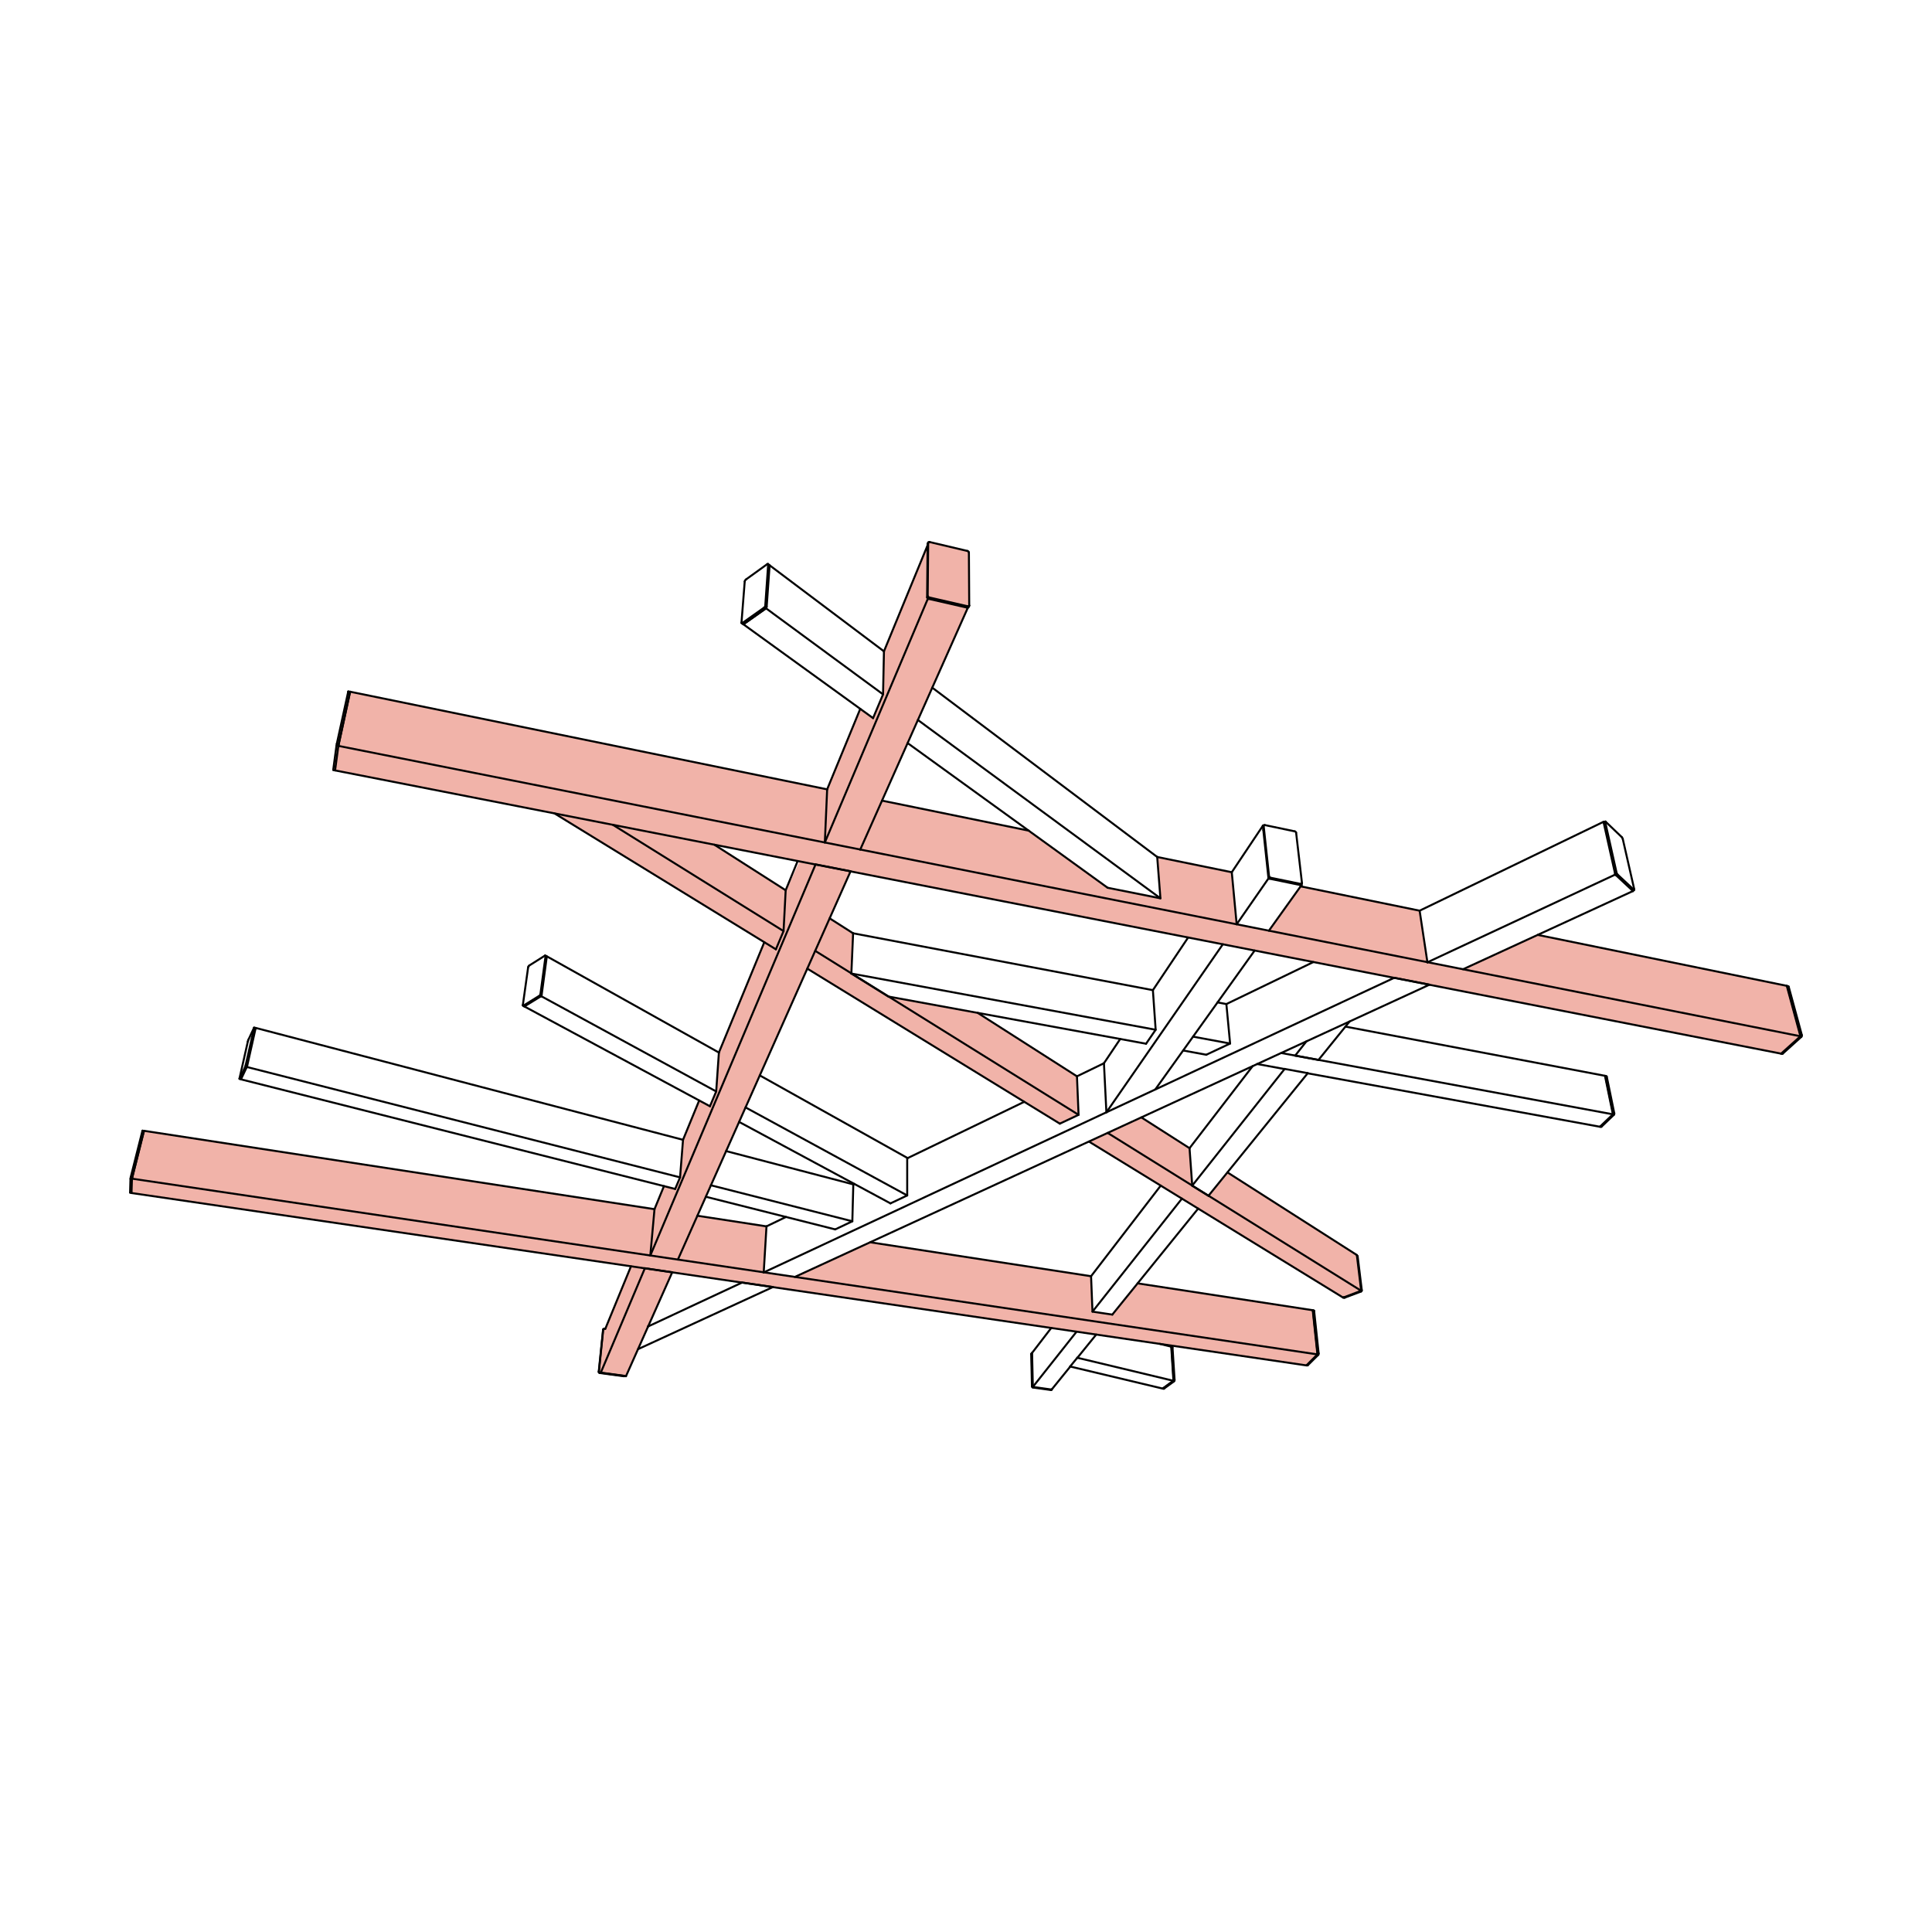 <?xml version="1.0" encoding="UTF-8"?> <svg xmlns="http://www.w3.org/2000/svg" id="Layer_2" viewBox="0 0 3000 3000"><defs><style>.cls-1{fill:none;stroke:#000;stroke-linecap:round;stroke-linejoin:round;stroke-width:3.1px;}.cls-2{fill:#f1b3a9;}</style></defs><g id="Mixed_-_Nest"><g><g><line class="cls-1" x1="1006.7" y1="2059.4" x2="1007.1" y2="2059.2"></line><path class="cls-2" d="M2114.8,2003.1l-6.3-52.5c0-.3-.2-.7-.5-.9l-.7-.4v-.9c-.1,0-201-128.3-201-128.3l-29.5,36.4-25.3-15.7-4.1-58.2-74.8-47.8-81.3,37.5,394.5,242.2,1.4-.5h-.4c0,0-.2,.2-.2,.2l.7,.4c.3,.2,.7,.2,1,0l25.2-9.5,1.2-2Z"></path><polyline class="cls-1" points="1441 844.7 1441.8 842.5 1441.7 843 1441 844.7 1440.9 845.1"></polyline><path class="cls-2" d="M980.5,1965.9l-39.9,97.1s-1.5-.2-1.5-.2c-.8-.2-1.7,.5-1.7,1.2l-.3,.8c0-.2,.1-.5,.3-.7l-.3,.7-6.7,65.1c-.2,.7,.6,1.6,1.4,1.7l37.6,5.1c.4,0,.9,0,1.2-.3l2,.3,71.7-161.2-63.9-9.4Z"></path><path class="cls-2" d="M2797.8,1607l-19.2-70.8-1.1-4.1c-.1-.4-.4-.8-.7-.8l-2.3-.6-386.5-79.1-115.9,53.3-55.4-10.8-12.1-80.1-184.8-37.8-49.2,68.9-49.9-9.9-7.7-80.8-115.8-23.7,5,64.2-81.9-16.3-122.7-88.6-227.5-46.6,4.7-10.7,128.3-288.6,2.2-3.7-.5-82.3c.2-.9-1.2-2.1-2.4-2.3l-58.4-13.8c-.9-.3-2.1,0-2.4,.8l-.9,2.2v.4c0,0,0,1.6,0,1.6l-67.8,164.6-1.4,66.8-15.5,36.9-19.8-14.3-51.4,124.9-736.3-150.6-4.2-.8-2.9-.6-.2,.8-16.7,74.8-.9,5.7c-.2,.8-.5,2.7-.6,3.4l-1.3,10-3.1,23.6-.4,3.5,2.8,.6,6.1,1.4,334.5,65.5,308.5,189.4,17.1,10.5-70.5,171.3-4.2,60.3-9.7,23-16.7-9-25.1,61-4.6,58.3-7.6,18-17.4-4.4-14.7,35.7s-792.4-121.7-792.4-121.7v.2c0,0-2.3-.3-2.3-.3,0,0-.2,.4-.3,.9l-18,71.2c-.2,.7-.4,2.1-.4,2.5l-.6,21.4v.2s2.3,.3,2.3,.3v.2s1823.5,267.5,1823.5,267.5h2.1c0,0,16.4-16.4,16.4-16.4l.5-2.1-7-65.7-2.2-1.1-11.2-1.9-260.6-40-39.3,48.5-30.8-4.6-2.2-55-342.9-52.6-116.8,52.6-48.3-5.1,4.3-72.3-107.3-16.5,170.2-382.6,392.4,239.7,29.1-13.7-2.5-59.8-154.1-98.4-135.4-24.8-60.7-36.4,2.7-62.4-36.4-23.2,31.8-73.1,1444.9,283.1h2.6c0-.1,28.8-26.1,28.8-26.1,0,0,1.4-.5,.8-2.8ZM224.5,1755.9l-.3,.8c0-.4,.2-.7,.3-.8Zm996.5-373.8l-111-70.5,131.5,25.8-20.5,44.8Z"></path></g><g><polyline class="cls-1" points="1645.7 1744.8 1674.8 1731.1 1672.3 1671.3"></polyline><line class="cls-1" x1="1284.4" y1="1225.7" x2="1280.8" y2="1308.2"></line><line class="cls-1" x1="1718" y1="1727.2" x2="1714.2" y2="1651"></line><line class="cls-1" x1="2216.5" y1="1494.3" x2="2204.4" y2="1414.1"></line><line class="cls-1" x1="1324.7" y1="1449.2" x2="1322" y2="1511.7"></line><polyline class="cls-1" points="1372.6 1011.4 1371.2 1078.2 1355.7 1115.1"></polyline><polyline class="cls-1" points="1796.9 1330.7 1801.9 1394.9 1719.9 1378.5"></polyline><polyline class="cls-1" points="1382.7 1868.6 1408.7 1856.3 1408.7 1798"></polyline><line class="cls-1" x1="1851.3" y1="1841" x2="1847.1" y2="1782.9"></line><line class="cls-1" x1="1912.7" y1="1354.4" x2="1920.3" y2="1435.2"></line><polyline class="cls-1" points="1048.4 1846.2 1056 1828.2 1060.6 1769.9"></polyline><polyline class="cls-1" points="1779.6 1620.7 1794.5 1599 1790.2 1537.5"></polyline><polyline class="cls-1" points="1727.2 2041.3 1696.4 2036.7 1694.2 1981.7"></polyline><polyline class="cls-1" points="1204.8 1474.1 1216.7 1445.8 1220 1382.4"></polyline><line class="cls-1" x1="1009.8" y1="1949.6" x2="1016.3" y2="1877.6"></line><polyline class="cls-1" points="1873.1 1637.8 1910.1 1620.4 1904.3 1559.1"></polyline><line class="cls-1" x1="1185.9" y1="1975.8" x2="1190.2" y2="1904.3"></line><polyline class="cls-1" points="1296.9 1909 1323.5 1896.4 1325 1839.1"></polyline><polyline class="cls-1" points="1102.4 1717.8 1112.1 1694.8 1116.3 1634.4"></polyline><line class="cls-1" x1="1409.4" y1="1798.3" x2="1590.4" y2="1710.9"></line><line class="cls-1" x1="1910.1" y1="1620.4" x2="1852.6" y2="1609.7"></line><line class="cls-1" x1="2492.4" y1="1670.7" x2="2494.3" y2="1671.1"></line><path class="cls-1" d="M1964.1,1281.2c-.6-.2-1.4,0-1.7,.5"></path><line class="cls-1" x1="1234.3" y1="1982.8" x2="2219.5" y2="1529.1"></line><path class="cls-1" d="M384.9,1617c.2-.7,.6-2.2,.8-2.6"></path><line class="cls-1" x1="1672.3" y1="1671.3" x2="1714.2" y2="1651"></line><line class="cls-1" x1="1409.4" y1="1153.9" x2="1719.9" y2="1378.5"></line><line class="cls-1" x1="1185.9" y1="1975.8" x2="2164.8" y2="1518.4"></line><line class="cls-1" x1="1006" y1="2059.8" x2="1006.4" y2="2059.7"></line><line class="cls-1" x1="396.8" y1="1597.2" x2="383.9" y2="1654.7"></line><path class="cls-1" d="M2510.2,1355.1c.1,.8,1,2.4,1.5,2.8"></path><line class="cls-1" x1="2504.5" y1="1730.3" x2="2492.2" y2="1670.5"></line><line class="cls-1" x1="990.7" y1="2095" x2="1200" y2="1998.6"></line><line class="cls-1" x1="1994.8" y1="1659.8" x2="2030.7" y2="1666.4"></line><path class="cls-1" d="M1601.5,2102.1c-.2,.2-.2,.5-.2,.8"></path><path class="cls-1" d="M1190.5,942.1c0,.8-1,2.6-1.9,3.1"></path><line class="cls-1" x1="372" y1="1674.2" x2="384.9" y2="1617"></line><line class="cls-1" x1="2509.3" y1="1359" x2="2534.6" y2="1382.6"></line><line class="cls-1" x1="2047.3" y1="1645.9" x2="2011.1" y2="1639.2"></line><line class="cls-1" x1="1969.5" y1="1362.3" x2="1969.6" y2="1362.8"></line><line class="cls-1" x1="2504.5" y1="1730.3" x2="1989.5" y2="1635.1"></line><line class="cls-1" x1="2095.6" y1="1586.2" x2="2047.3" y2="1645.9"></line><line class="cls-1" x1="374.2" y1="1676" x2="1048.4" y2="1846.2"></line><line class="cls-1" x1="1961.3" y1="1283.2" x2="1962.4" y2="1281.6"></line><line class="cls-1" x1="1807.5" y1="2156.2" x2="1823.2" y2="2144.8"></line><line class="cls-1" x1="1844.9" y1="1455.8" x2="1790.2" y2="1537.5"></line><line class="cls-1" x1="1194.8" y1="877.6" x2="1372.6" y2="1011.4"></line><line class="cls-1" x1="2028.6" y1="1617" x2="2011.1" y2="1639.2"></line><line class="cls-1" x1="1661.7" y1="2121.9" x2="1672.8" y2="2108.3"></line><path class="cls-1" d="M1191.2,876.1c.5-.4,1.1-.5,1.4-.3"></path><line class="cls-1" x1="1603.9" y1="2154.5" x2="1631.7" y2="2158.4"></line><line class="cls-1" x1="1961.7" y1="1289.1" x2="1969.5" y2="1362.3"></line><line class="cls-1" x1="839.6" y1="1547.2" x2="814.9" y2="1562.4"></line><line class="cls-1" x1="2509.3" y1="1359" x2="2508.2" y2="1358"></line><line class="cls-1" x1="394.6" y1="1595.7" x2="396.9" y2="1596.3"></line><path class="cls-1" d="M2519.8,1302.6c-.1-.8-1-2.3-1.5-2.7"></path><line class="cls-1" x1="1154.3" y1="969.4" x2="1355.7" y2="1115.1"></line><path class="cls-1" d="M1602.1,2101.4c-.2,.2-.2,.5-.2,.8"></path><line class="cls-1" x1="1822.4" y1="2142.4" x2="1819.2" y2="2092.2"></line><path class="cls-1" d="M381.5,1654.1c-.2,.8-.6,2.2-.8,2.6"></path><path class="cls-1" d="M1822,2143.9c.3-.4,.4-1.1,.3-1.5"></path><path class="cls-1" d="M1820.7,2092.6c0-.4-.2-.8-.5-.9"></path><line class="cls-1" x1="1601.9" y1="2102.1" x2="1603" y2="2152.1"></line><path class="cls-1" d="M2507.8,1356.2c.1,.8,1,2.4,1.5,2.8"></path><line class="cls-1" x1="1969.7" y1="1364" x2="1920.3" y2="1435.2"></line><line class="cls-1" x1="1972.8" y1="1362.9" x2="2019.9" y2="1372.6"></line><line class="cls-1" x1="1189.5" y1="944.6" x2="1371.2" y2="1078.2"></line><line class="cls-1" x1="1994.6" y1="1660" x2="1952.2" y2="1652.2"></line><line class="cls-1" x1="837.7" y1="1546.1" x2="813" y2="1561.4"></line><path class="cls-1" d="M839.2,1543.6c0,.8-.9,2.2-1.5,2.5"></path><line class="cls-1" x1="1904.3" y1="1559.1" x2="2039.3" y2="1493.9"></line><path class="cls-1" d="M846,1484c.3-.2,.6-.3,.8-.1"></path><line class="cls-1" x1="2020.9" y1="1374.5" x2="2020.3" y2="1373.9"></line><line class="cls-1" x1="1802.4" y1="1841" x2="1694.2" y2="1981.7"></line><path class="cls-1" d="M2537.5,1381.7c.2,0,.2-.5,.1-1"></path><line class="cls-1" x1="814.9" y1="1562.4" x2="814.2" y2="1562.8"></line><path class="cls-1" d="M2506,1731.1c.5-.4,.9-1.8,.7-2.6"></path><line class="cls-1" x1="1603.8" y1="2153.6" x2="1602.6" y2="2100.8"></line><line class="cls-1" x1="383" y1="1657.3" x2="374.4" y2="1675.5"></line><path class="cls-1" d="M813,1561.4c-.3,.2-.6,.2-.8,.1"></path><path class="cls-1" d="M2504.4,1730c.3-.6,.3-1.4,.2-1.9"></path><line class="cls-1" x1="1969.7" y1="1364" x2="1969.6" y2="1362.8"></line><line class="cls-1" x1="2021.7" y1="1371.3" x2="2012.6" y2="1293"></line><line class="cls-1" x1="1873.1" y1="1637.8" x2="1837.2" y2="1631.2"></line><path class="cls-1" d="M2021.5,1372.1c.2-.2,.2-.6,.2-.9"></path><line class="cls-1" x1="1379.4" y1="1547.4" x2="1322" y2="1511.7"></line><line class="cls-1" x1="1876.5" y1="1856.9" x2="1851.2" y2="1841.2"></line><line class="cls-1" x1="374.2" y1="1675.8" x2="371.9" y2="1675.2"></line><line class="cls-1" x1="2508.2" y1="1358" x2="2489.9" y2="1276.1"></line><line class="cls-1" x1="2484.3" y1="1749.6" x2="2030.5" y2="1666.6"></line><path class="cls-1" d="M841.1,1544.7c0,.8-.9,2.2-1.5,2.5"></path><line class="cls-1" x1="1633.4" y1="2157.2" x2="1632.8" y2="2158"></line><path class="cls-1" d="M394.6,1595.7c0,0,0,.4,0,.9"></path><line class="cls-1" x1="1153.8" y1="969" x2="1151.6" y2="967.5"></line><path class="cls-1" d="M1151.6,967.5c-.2-.2-.3-.5-.3-.9"></path><line class="cls-1" x1="1195" y1="878.3" x2="1190.5" y2="942.1"></line><line class="cls-1" x1="1971" y1="1364.3" x2="1971.7" y2="1364.5"></line><line class="cls-1" x1="2030.7" y1="1666.4" x2="1876.6" y2="1856.7"></line><line class="cls-1" x1="2484.3" y1="1749.6" x2="2504.5" y2="1730.3"></line><line class="cls-1" x1="2020.9" y1="1374.5" x2="1970.3" y2="1445.2"></line><line class="cls-1" x1="1994.8" y1="1659.8" x2="1851.3" y2="1841"></line><line class="cls-1" x1="811.9" y1="1560.5" x2="820.1" y2="1501.9"></line><line class="cls-1" x1="1970.2" y1="1363.7" x2="1969.7" y2="1364"></line><line class="cls-1" x1="840.3" y1="1546.8" x2="839.6" y2="1547.2"></line><line class="cls-1" x1="383.3" y1="1656.8" x2="1056" y2="1828.2"></line><line class="cls-1" x1="1603.8" y1="2153.6" x2="1633" y2="2157.7"></line><line class="cls-1" x1="2271.9" y1="1505" x2="2535.7" y2="1383.6"></line><line class="cls-1" x1="2490.4" y1="1276.9" x2="2492.7" y2="1275.7"></line><line class="cls-1" x1="1961.9" y1="1282.4" x2="1961" y2="1282.2"></line><line class="cls-1" x1="2164.8" y1="1518.4" x2="2165.1" y2="1518.3"></line><line class="cls-1" x1="1779.6" y1="1620.7" x2="1380" y2="1547.5"></line><path class="cls-1" d="M1823.2,2144.8c.4-.2,.8-1.4,.7-2"></path><line class="cls-1" x1="848.6" y1="1484.7" x2="1116.3" y2="1634.4"></line><line class="cls-1" x1="1805.9" y1="2155.9" x2="1821.6" y2="2144.4"></line><line class="cls-1" x1="1632.4" y1="2062" x2="1602.6" y2="2100.8"></line><path class="cls-1" d="M848.7,1484.9c.3,.1,.3,.5,.3,1"></path><line class="cls-1" x1="1898.8" y1="1466.3" x2="1718" y2="1727.2"></line><line class="cls-1" x1="1006.4" y1="2059.7" x2="1152.1" y2="1991.6"></line><path class="cls-1" d="M2495,1672c0-.4-.3-.8-.6-.9"></path><line class="cls-1" x1="1192.8" y1="876.6" x2="1188.3" y2="940.5"></line><path class="cls-1" d="M1156.4,902.9c0-.8,1-2.5,1.9-3"></path><path class="cls-1" d="M2490.4,1276.9c-.2,0-.2,.5-.1,.9"></path><line class="cls-1" x1="2506.6" y1="1728.5" x2="2495" y2="1672"></line><path class="cls-1" d="M1188.3,940.5c0,.8-1,2.6-1.9,3.1"></path><line class="cls-1" x1="2020.9" y1="1374.5" x2="2020.7" y2="1373.3"></line><path class="cls-1" d="M1970.6,1360.8c0,.8,1.2,2.1,2.2,2.2"></path><line class="cls-1" x1="1971" y1="1364.3" x2="1969.7" y2="1364"></line><path class="cls-1" d="M1961.3,1283.2c-.2,.2-.2,.5-.2,.8"></path><line class="cls-1" x1="2504.7" y1="1728.2" x2="2493" y2="1671.6"></line><line class="cls-1" x1="1807.1" y1="2156.4" x2="1805.7" y2="2156"></line><path class="cls-1" d="M1194.7,877.5c.2,.2,.3,.5,.3,.8"></path><path class="cls-1" d="M396.9,1596.3c0,0,0,.4,0,.9"></path><line class="cls-1" x1="2518.3" y1="1299.9" x2="2493.3" y2="1276"></line><line class="cls-1" x1="840.3" y1="1546.8" x2="1112.1" y2="1694.8"></line><line class="cls-1" x1="1157.7" y1="1719.6" x2="1408.7" y2="1856.3"></line><path class="cls-1" d="M2534.6,1382.6c.2,.2,.4,.3,.6,.3"></path><path class="cls-1" d="M1155.2,968.8c-.5,.3-1,.5-1.3,.3"></path><line class="cls-1" x1="1961" y1="1282.2" x2="1912.7" y2="1354.4"></line><line class="cls-1" x1="2492.2" y1="1670.5" x2="2089.2" y2="1594.1"></line><line class="cls-1" x1="1103.9" y1="1840.5" x2="1323.5" y2="1896.4"></line><line class="cls-1" x1="1823.9" y1="2142.8" x2="1820.7" y2="2092.6"></line><line class="cls-1" x1="1096" y1="1858.3" x2="1296.9" y2="1909"></line><line class="cls-1" x1="2010.4" y1="1290.9" x2="1964.1" y2="1281.2"></line><line class="cls-1" x1="1661.9" y1="2122" x2="1633" y2="2157.7"></line><line class="cls-1" x1="1948.2" y1="1476" x2="1793.9" y2="1691.7"></line><line class="cls-1" x1="1835.3" y1="1861.2" x2="1696.4" y2="2036.7"></line><line class="cls-1" x1="2486.1" y1="1749.7" x2="2484.5" y2="1749.4"></line><line class="cls-1" x1="1189.5" y1="944.6" x2="1154.3" y2="969.4"></line><path class="cls-1" d="M2493,1671.6c0-.4-.3-.8-.6-.9"></path><line class="cls-1" x1="1192.5" y1="875.8" x2="1194.7" y2="877.5"></line><path class="cls-1" d="M1192.5,875.8c.2,.2,.3,.5,.3,.8"></path><line class="cls-1" x1="2486.8" y1="1749.5" x2="2506" y2="1731.1"></line><line class="cls-1" x1="1425.3" y1="1118" x2="1801.9" y2="1394.9"></line><line class="cls-1" x1="2765.7" y1="1636.1" x2="2795.7" y2="1609.1"></line><line class="cls-1" x1="2021.5" y1="1372.1" x2="2020.4" y2="1373.7"></line><line class="cls-1" x1="1906" y1="1820.5" x2="2106.9" y2="1948.8"></line><line class="cls-1" x1="2113.3" y1="2005.5" x2="2088.1" y2="2015"></line><line class="cls-1" x1="2537.6" y1="1380.7" x2="2519.8" y2="1302.6"></line><line class="cls-1" x1="1904.3" y1="1559.1" x2="1890.6" y2="1556.5"></line><path class="cls-1" d="M2018.8,1374.2c.6,.1,1.3,0,1.6-.5"></path><path class="cls-1" d="M2493.3,1276c-.2-.2-.5-.4-.6-.3"></path><line class="cls-1" x1="1962.2" y1="1282.4" x2="1970.6" y2="1360.8"></line><line class="cls-1" x1="1971.7" y1="1364.5" x2="2018.8" y2="1374.2"></line><path class="cls-1" d="M820.1,1501.9c0-.8,.9-2.1,1.5-2.4"></path><line class="cls-1" x1="1127.5" y1="1787.4" x2="1325" y2="1839.1"></line><path class="cls-1" d="M846.8,1483.9c.3,.1,.3,.5,.3,1"></path><line class="cls-1" x1="2020.9" y1="1374.5" x2="2019.5" y2="1374.2"></line><path class="cls-1" d="M812.2,1561.5c-.3-.1-.4-.6-.3-1"></path><path class="cls-1" d="M1807.1,2156.4c.1,0,.3,0,.4-.1"></path><line class="cls-1" x1="2511.7" y1="1357.9" x2="2536.9" y2="1381.5"></line><path class="cls-1" d="M1153,967.2c-.5,.3-1,.5-1.3,.3"></path><line class="cls-1" x1="1805.5" y1="2156.2" x2="1822.1" y2="2144.1"></line><path class="cls-1" d="M1962.4,1281.6c-.2,.2-.2,.5-.2,.8"></path><line class="cls-1" x1="1961.7" y1="1289.1" x2="1961" y2="1282.2"></line><line class="cls-1" x1="1818.7" y1="2091.3" x2="1820.3" y2="2091.7"></line><line class="cls-1" x1="396.9" y1="1596.1" x2="1060.6" y2="1769.9"></line><line class="cls-1" x1="847.1" y1="1484.8" x2="839.2" y2="1543.6"></line><line class="cls-1" x1="2204.4" y1="1414.1" x2="2489.9" y2="1276.1"></line><line class="cls-1" x1="385.8" y1="1614.4" x2="394.4" y2="1596"></line><line class="cls-1" x1="1447.6" y1="1067.8" x2="1796.9" y2="1330.7"></line><path class="cls-1" d="M2536.9,1381.5c.2,.2,.4,.3,.6,.3"></path><line class="cls-1" x1="2535.7" y1="1383.6" x2="2534.6" y2="1382.6"></line><line class="cls-1" x1="1325" y1="1839.1" x2="1326.6" y2="1838.4"></line><line class="cls-1" x1="1801.2" y1="2086.8" x2="1818.7" y2="2091.1"></line><path class="cls-1" d="M1631.7,2158.4c.4,0,.9,0,1.2-.4"></path><line class="cls-1" x1="1822.1" y1="2144.1" x2="1818.7" y2="2091.1"></line><path class="cls-1" d="M814.9,1562.4c-.3,.2-.6,.2-.8,.1"></path><line class="cls-1" x1="1739.5" y1="1613.3" x2="1714.2" y2="1651"></line><path class="cls-1" d="M1602.4,2152.9c0,.7,.8,1.6,1.5,1.6"></path><line class="cls-1" x1="1794.5" y1="1599" x2="1322.6" y2="1511.8"></line><line class="cls-1" x1="1702.2" y1="2072.3" x2="1673" y2="2108.3"></line><line class="cls-1" x1="1790.2" y1="1537.5" x2="1324.7" y2="1449.2"></line><path class="cls-1" d="M2019.9,1372.6c.6,.1,1.3,0,1.6-.5"></path><line class="cls-1" x1="1601.5" y1="2102.1" x2="1602.1" y2="2101.4"></line><line class="cls-1" x1="383.3" y1="1656.8" x2="383" y2="1657.3"></line><line class="cls-1" x1="2216.5" y1="1494.3" x2="2216.8" y2="1494.1"></line><line class="cls-1" x1="380.7" y1="1656.7" x2="372.1" y2="1674.9"></line><line class="cls-1" x1="2535.7" y1="1383.6" x2="2535.2" y2="1382.8"></line><line class="cls-1" x1="849" y1="1485.9" x2="841.1" y2="1544.7"></line><line class="cls-1" x1="1179.8" y1="1669.9" x2="1409.4" y2="1798.3"></line><line class="cls-1" x1="2537.5" y1="1381.7" x2="2535.2" y2="1382.8"></line><line class="cls-1" x1="1672.8" y1="2108.3" x2="1822.1" y2="2144.1"></line><path class="cls-1" d="M2492.7,1275.7c-.2,0-.2,.5-.1,.9"></path><line class="cls-1" x1="1158.2" y1="899.9" x2="1191.2" y2="876.1"></line><path class="cls-1" d="M1603,2152.1c0,.4,.3,1,.8,1.3"></path><line class="cls-1" x1="394.5" y1="1596.6" x2="381.5" y2="1654.1"></line><line class="cls-1" x1="1661.7" y1="2121.9" x2="1805.5" y2="2156.2"></line><line class="cls-1" x1="2219.8" y1="1529" x2="2165.1" y2="1518.3"></line><line class="cls-1" x1="814.2" y1="1562.8" x2="1102.4" y2="1717.8"></line><line class="cls-1" x1="1671.7" y1="2067.8" x2="1603.8" y2="2153.6"></line><line class="cls-1" x1="1188.6" y1="945.2" x2="1155.2" y2="968.8"></line><line class="cls-1" x1="1200.2" y1="1998.5" x2="1152.3" y2="1991.5"></line><path class="cls-1" d="M383.9,1654.7c-.2,.8-.6,2.2-.8,2.6"></path><path class="cls-1" d="M2012.6,1293c0-.8-1.2-2-2.2-2.1"></path><path class="cls-1" d="M1819.2,2092.2c0-.4-.2-.8-.5-.9"></path><line class="cls-1" x1="374.4" y1="1675.5" x2="374.2" y2="1676"></line><line class="cls-1" x1="1945" y1="1655.6" x2="1847.1" y2="1782.9"></line><path class="cls-1" d="M2486.1,1749.7c.2,0,.5,0,.7-.3"></path><line class="cls-1" x1="814.1" y1="1562.5" x2="812.2" y2="1561.5"></line><line class="cls-1" x1="2216.8" y1="1494.1" x2="2508.2" y2="1358"></line><line class="cls-1" x1="1720" y1="1759.2" x2="2113.6" y2="2004.3"></line><line class="cls-1" x1="951.7" y1="1280.8" x2="1216.7" y2="1445.8"></line><line class="cls-1" x1="1601.3" y1="2102.9" x2="1602.4" y2="2152.9"></line><line class="cls-1" x1="1335.8" y1="1100.7" x2="1284.4" y2="1225.7"></line><path class="cls-1" d="M2107.7,1950.1c.3,.2,.5,.5,.5,.9"></path><path class="cls-1" d="M1602.6,2101c-.2,0-.3,.2-.5,.4"></path><line class="cls-1" x1="846.8" y1="1483.9" x2="848.7" y2="1484.9"></line><line class="cls-1" x1="1860.5" y1="1876.7" x2="1727.2" y2="2041.3"></line><line class="cls-1" x1="2492.6" y1="1276.7" x2="2510.2" y2="1355.1"></line><line class="cls-1" x1="1186.4" y1="943.6" x2="1153" y2="967.2"></line><line class="cls-1" x1="1190.2" y1="1904.3" x2="1220.4" y2="1889.7"></line><line class="cls-1" x1="821.6" y1="1499.4" x2="846" y2="1484"></line><line class="cls-1" x1="1186.8" y1="1463.1" x2="1116.3" y2="1634.4"></line><line class="cls-1" x1="1085.7" y1="1708.8" x2="1060.6" y2="1769.9"></line><line class="cls-1" x1="2113.6" y1="2004.3" x2="2106.9" y2="1948.8"></line><line class="cls-1" x1="1502.8" y1="943.8" x2="1501.6" y2="943.5"></line><line class="cls-1" x1="2777.5" y1="1532.3" x2="2797.9" y2="1607.3"></line><line class="cls-1" x1="204.3" y1="1852.3" x2="202" y2="1852"></line><line class="cls-1" x1="1440.4" y1="845.1" x2="1439.6" y2="927.5"></line><line class="cls-1" x1="979.8" y1="1966.3" x2="939.9" y2="2063.4"></line><line class="cls-1" x1="1238.6" y1="1337" x2="1220" y2="1382.4"></line><line class="cls-1" x1="1441.3" y1="842.9" x2="1440.5" y2="925.3"></line><line class="cls-1" x1="525.4" y1="1158.2" x2="2795.7" y2="1609.1"></line><line class="cls-1" x1="1442.9" y1="927.7" x2="1502.5" y2="941.4"></line><line class="cls-1" x1="2795.7" y1="1609.1" x2="2774.5" y2="1530.8"></line><line class="cls-1" x1="1518.2" y1="1572.8" x2="1672.3" y2="1671.3"></line><path class="cls-1" d="M1439.6,927.5c-.1,.9,1.2,2.2,2.5,2.4"></path><line class="cls-1" x1="932.8" y1="2131.7" x2="972" y2="2137"></line><line class="cls-1" x1="1001.3" y1="1969.5" x2="932.9" y2="2131.4"></line><line class="cls-1" x1="936.7" y1="2064.4" x2="936.4" y2="2065.2"></line><path class="cls-1" d="M1504.5,857.8c.1-.8-1.2-2.2-2.4-2.3"></path><path class="cls-1" d="M1501.6,943.5c.9,.3,2.1,0,2.4-.8"></path><path class="cls-1" d="M1443.7,841.7c-1-.3-2.1,0-2.4,.8"></path><path class="cls-1" d="M1502.5,941.4c.9,.3,2.1,0,2.4-.8"></path><line class="cls-1" x1="205.3" y1="1828.2" x2="204.9" y2="1830"></line><line class="cls-1" x1="1440.5" y1="844.6" x2="1441.3" y2="842.5"></line><line class="cls-1" x1="1440.5" y1="844.6" x2="1440.4" y2="845.1"></line><line class="cls-1" x1="1441.3" y1="842.5" x2="1441.3" y2="842.9"></line><line class="cls-1" x1="221" y1="1756.6" x2="203" y2="1827.9"></line><line class="cls-1" x1="202.6" y1="1830.3" x2="202" y2="1851.7"></line><line class="cls-1" x1="525.4" y1="1158.2" x2="520.3" y2="1196.3"></line><path class="cls-1" d="M203,1827.9c-.2,.7-.4,2.1-.4,2.5"></path><path class="cls-1" d="M221.3,1755.7c0,0-.2,.4-.3,.9"></path><line class="cls-1" x1="223.2" y1="1757" x2="205.3" y2="1828.2"></line><line class="cls-1" x1="1320.8" y1="1352.9" x2="1266.4" y2="1342.2"></line><line class="cls-1" x1="1253.6" y1="1504.1" x2="1645.7" y2="1744.8"></line><line class="cls-1" x1="1440.8" y1="929.6" x2="1280.8" y2="1308.2"></line><line class="cls-1" x1="1504.9" y1="940.7" x2="1505" y2="940.1"></line><line class="cls-1" x1="1504.9" y1="940.7" x2="1503.9" y2="942.8"></line><line class="cls-1" x1="543.7" y1="1074.1" x2="1284.4" y2="1225.7"></line><line class="cls-1" x1="2038.4" y1="2034.7" x2="2040.2" y2="2035"></line><line class="cls-1" x1="1266.3" y1="1342.5" x2="1009.8" y2="1949.6"></line><line class="cls-1" x1="2797.1" y1="1610" x2="2768.3" y2="1636"></line><path class="cls-1" d="M2768.3,1636c-.2,.2-.6,.4-.9,.3"></path><path class="cls-1" d="M2795.9,1606.9c.2,.5,0,1.4-.2,2"></path><path class="cls-1" d="M2797.9,1607.3c.3,.8-.1,2.3-.8,2.8"></path><line class="cls-1" x1="2767.4" y1="1636.3" x2="2765.8" y2="1636"></line><line class="cls-1" x1="2774.8" y1="1531.1" x2="2776.8" y2="1531.5"></line><path class="cls-1" d="M2776.8,1531.5c.4,0,.6,.4,.7,.8"></path><line class="cls-1" x1="2775.5" y1="1531.9" x2="2795.9" y2="1606.9"></line><line class="cls-1" x1="221.3" y1="1755.7" x2="223.5" y2="1756.1"></line><path class="cls-1" d="M2774.8,1531.1c.4,0,.6,.4,.7,.8"></path><line class="cls-1" x1="2040.6" y1="2035.9" x2="2047.6" y2="2101.6"></line><path class="cls-1" d="M2038.4,2034.7c.2,0,.4,.4,.5,.9"></path><line class="cls-1" x1="520.3" y1="1196.1" x2="517.5" y2="1195.6"></line><line class="cls-1" x1="2047.1" y1="2103.7" x2="2030.6" y2="2120.1"></line><path class="cls-1" d="M2030.6,2120.1c-.1,.1-.2,.2-.3,.1"></path><line class="cls-1" x1="1502.1" y1="855.5" x2="1443.7" y2="841.7"></line><path class="cls-1" d="M2045.9,2101.3c0,.4,0,1.1-.2,1.6"></path><path class="cls-1" d="M2047.6,2101.6c.1,.7-.2,1.9-.5,2.2"></path><line class="cls-1" x1="936.4" y1="2065.2" x2="929.7" y2="2130.3"></line><line class="cls-1" x1="2030.3" y1="2120.2" x2="2028.7" y2="2120"></line><path class="cls-1" d="M968.8,2137c.4,0,.9,0,1.2-.3"></path><path class="cls-1" d="M938.4,2063.2c-.8-.2-1.7,.5-1.7,1.2"></path><path class="cls-1" d="M2040.2,2035c.2,0,.4,.4,.5,.9"></path><path class="cls-1" d="M929.7,2130.3c-.2,.7,.6,1.6,1.4,1.7"></path><line class="cls-1" x1="2038.9" y1="2035.6" x2="2045.9" y2="2101.3"></line><path class="cls-1" d="M930,2129.5c-.2,.7,.6,1.6,1.4,1.7"></path><line class="cls-1" x1="931.4" y1="2131.2" x2="969.1" y2="2136.3"></line><line class="cls-1" x1="1505" y1="940.1" x2="1504.5" y2="857.8"></line><line class="cls-1" x1="936.7" y1="2064.4" x2="930" y2="2129.5"></line><path class="cls-1" d="M936.6,2064.6c-.2,.2-.3,.4-.3,.7"></path><line class="cls-1" x1="1772.3" y1="1735.1" x2="1847.1" y2="1782.9"></line><line class="cls-1" x1="204.9" y1="1830.2" x2="2045.7" y2="2103.1"></line><line class="cls-1" x1="1288.3" y1="1426" x2="1324.7" y2="1449.2"></line><line class="cls-1" x1="1109.3" y1="1311.7" x2="1220" y2="1382.4"></line><line class="cls-1" x1="2045.7" y1="2103.1" x2="2038.4" y2="2034.5"></line><line class="cls-1" x1="2028.6" y1="2120.2" x2="2045.7" y2="2103.1"></line><line class="cls-1" x1="204.9" y1="1830.2" x2="223.6" y2="1755.9"></line><line class="cls-1" x1="204.9" y1="1830.2" x2="204.2" y2="1852.5"></line><line class="cls-1" x1="1043.8" y1="1975.6" x2="1001.4" y2="1969.3"></line><line class="cls-1" x1="523" y1="1155" x2="540.6" y2="1074.5"></line><line class="cls-1" x1="517.5" y1="1195" x2="522.4" y2="1158.4"></line><line class="cls-1" x1="540.6" y1="1074.5" x2="540.8" y2="1073.7"></line><line class="cls-1" x1="204.2" y1="1852.5" x2="2028.6" y2="2120.2"></line><line class="cls-1" x1="1043.8" y1="1975.7" x2="972" y2="2137"></line><line class="cls-1" x1="525.3" y1="1159" x2="525.4" y2="1158.2"></line><path class="cls-1" d="M522.4,1158.4c0-.7,.4-2.5,.6-3.4"></path><line class="cls-1" x1="1351.2" y1="1929" x2="1694.2" y2="1981.7"></line><line class="cls-1" x1="540.8" y1="1073.7" x2="543.6" y2="1074.3"></line><line class="cls-1" x1="525.9" y1="1155.6" x2="543.4" y2="1075"></line><line class="cls-1" x1="543.4" y1="1075" x2="543.6" y2="1074.3"></line><line class="cls-1" x1="1690.9" y1="1772.6" x2="2085.6" y2="2014.9"></line><line class="cls-1" x1="2085.6" y1="2014.9" x2="2113.6" y2="2004.3"></line><path class="cls-1" d="M1440.5,925.3c-.1,.9,1.2,2.2,2.5,2.4"></path><line class="cls-1" x1="1440.4" y1="846.6" x2="1372.6" y2="1011.4"></line><line class="cls-1" x1="2107" y1="1949.7" x2="2107.7" y2="1950.1"></line><line class="cls-1" x1="517.5" y1="1195.6" x2="517.5" y2="1195"></line><line class="cls-1" x1="1265.9" y1="1476.5" x2="1674.8" y2="1731.1"></line><line class="cls-1" x1="1031" y1="1841.8" x2="1016.3" y2="1877.6"></line><line class="cls-1" x1="1369.6" y1="1243.2" x2="1597.3" y2="1289.8"></line><line class="cls-1" x1="1796.9" y1="1330.7" x2="1912.7" y2="1354.4"></line><line class="cls-1" x1="2019.6" y1="1376.3" x2="2204.4" y2="1414.1"></line><line class="cls-1" x1="525.5" y1="1158" x2="525.9" y2="1155.6"></line><line class="cls-1" x1="1442" y1="929.9" x2="1440.8" y2="929.6"></line><line class="cls-1" x1="525.4" y1="1158.2" x2="543.7" y2="1074.1"></line><line class="cls-1" x1="931.1" y1="2132" x2="968.8" y2="2137"></line><line class="cls-1" x1="861.1" y1="1263.1" x2="1204.8" y2="1474.1"></line><line class="cls-1" x1="223.6" y1="1755.9" x2="1016.3" y2="1877.6"></line><line class="cls-1" x1="1502.8" y1="943.8" x2="1335.7" y2="1319.4"></line><line class="cls-1" x1="1320.7" y1="1353.1" x2="1052.6" y2="1955.9"></line><line class="cls-1" x1="1766.5" y1="1992.8" x2="2038.4" y2="2034.5"></line><line class="cls-1" x1="520.3" y1="1196.3" x2="2765.7" y2="1636.1"></line><line class="cls-1" x1="2108.2" y1="1951" x2="2114.6" y2="2003.5"></line><line class="cls-1" x1="2387.8" y1="1451.7" x2="2774.5" y2="1530.8"></line><line class="cls-1" x1="2087.1" y1="2015" x2="2086.4" y2="2014.6"></line><line class="cls-1" x1="1442" y1="929.9" x2="1501.6" y2="943.5"></line><path class="cls-1" d="M223.5,1756.1c0,0-.2,.4-.3,.9"></path><line class="cls-1" x1="2087" y1="2014.4" x2="2086.6" y2="2014.4"></line><line class="cls-1" x1="939.9" y1="2063.4" x2="938.4" y2="2063.2"></line><path class="cls-1" d="M2088.1,2015c-.3,.1-.7,.1-1,0"></path><path class="cls-1" d="M2114.6,2003.5c.2,.7-.5,1.8-1.2,2"></path><line class="cls-1" x1="1151.4" y1="966.6" x2="1156.4" y2="902.9"></line><path class="cls-1" d="M371.9,1675.2c0,0,0-.4,.1-.9"></path><line class="cls-1" x1="1322.6" y1="1511.8" x2="1322" y2="1511.7"></line><line class="cls-1" x1="1147.7" y1="1742.1" x2="1382.7" y2="1868.6"></line><line class="cls-1" x1="1082.9" y1="1887.8" x2="1190.2" y2="1904.3"></line></g></g></g></svg> 